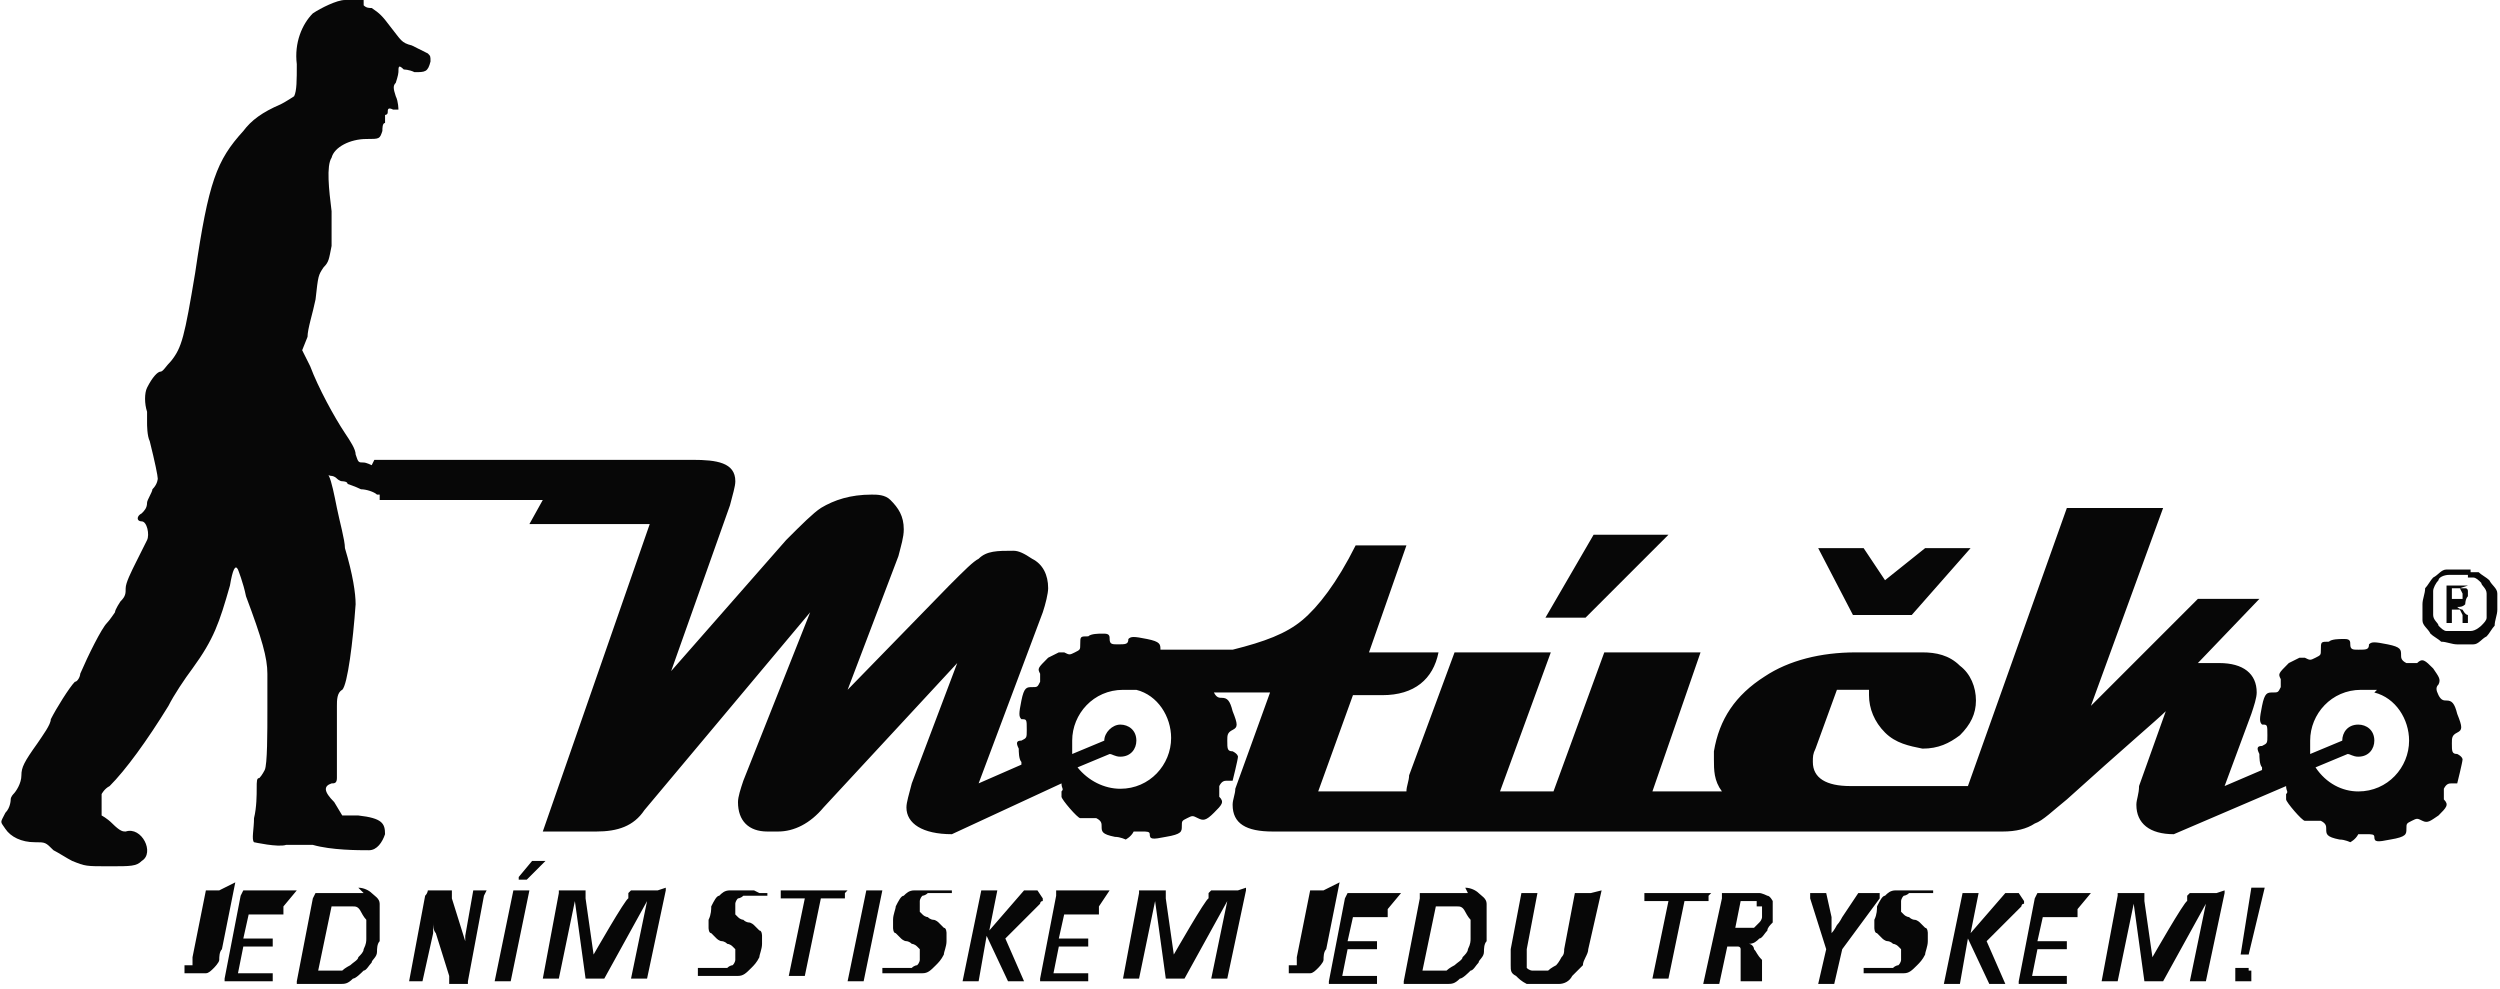 <?xml version="1.0" encoding="UTF-8"?>
<svg xmlns="http://www.w3.org/2000/svg" width="93.5" height="37" version="1.1" viewBox="0 0 93.5 37">
  <defs>
    <style>
      .cls-1 {
        fill: #070707;
      }
    </style>
  </defs>
  <g>
    <g id="Vrstva_1">
      <g>
        <path class="cls-1" d="M92.1,22.2s0,0,0,0c0,0,0,0,0,0,0,0,0,0,0,0,0,0,0,.1,0,.2,0,0-.1,0-.2,0h-.2s0-.4,0-.4h.2c0,0,0,0,.1,0h0ZM92.3,21.9c0,0-.2,0-.3,0h0s-.4,0-.4,0c0,0,0,0-.1,0,0,0,0,0,0,.1v1.3s0,0,0,0c0,0,0,0,.1,0,0,0,.1,0,.1,0,0,0,0,0,0,0v-.5s.1,0,.1,0c0,0,.1,0,.2,0,0,0,0,0,.1.2v.3c0,0,0,0,0,0,0,0,0,0,0,0,0,0,0,0,0,0,0,0,0,0,.1,0,0,0,0,0,.1,0,0,0,0,0,0,0,0,0,0,0,0,0,0,0,0,0,0,0,0,0,0,0,0-.1v-.2c-.1,0-.2-.2-.2-.2,0,0-.1,0-.2-.1.1,0,.2,0,.3-.1,0,0,0-.2.1-.3,0,0,0-.1,0-.2,0,0,0-.1-.1-.1,0,0-.1,0-.2,0h0ZM92.3,21.6c0,0,.1,0,.2,0,.1,0,.2.1.3.2,0,.1.2.2.2.4,0,.1,0,.3,0,.5,0,.2,0,.3,0,.4,0,.1-.1.2-.2.3,0,0-.2.2-.4.2-.1,0-.3,0-.5,0-.2,0-.3,0-.4,0-.1,0-.2-.1-.3-.2,0-.1-.2-.2-.2-.4,0-.1,0-.3,0-.5,0-.2,0-.3,0-.4,0-.1.1-.3.2-.4,0-.1.2-.2.4-.2.1,0,.3,0,.5,0h0c0,0,.2,0,.2,0h0ZM92.4,21.3c0,0-.2,0-.3,0h0c-.2,0-.4,0-.6,0-.2,0-.3.2-.5.3-.1.1-.2.3-.3.4,0,.2-.1.4-.1.6,0,.2,0,.4,0,.6,0,.2.2.3.3.5.1.1.3.2.4.3.2,0,.4.1.6.1.2,0,.4,0,.6,0,.2,0,.3-.2.5-.3.1-.1.2-.3.3-.4,0-.2.1-.4.1-.6,0-.2,0-.4,0-.6,0-.2-.2-.3-.3-.5-.1-.1-.3-.2-.4-.3,0,0-.2,0-.3,0h0Z"></path>
        <path class="cls-1" d="M8.2,33.3s0,0,0,0c0,0,0,0-.2,0,0,0-.1,0-.2,0,0,0,0,0-.1,0,0,0,0,0,0,0,0,0,0,0,0,0l-.5,2.5c0,0,0,.1,0,.2,0,0,0,0,0,.1,0,0,0,0-.1,0,0,0,0,0-.1,0,0,0,0,0-.1,0,0,0,0,0,0,0,0,0,0,0,0,0,0,0,0,0,0,0,0,0,0,0,0,0,0,0,0,0,0,0,0,0,0,0,0,.1,0,0,0,0,0,.1,0,0,0,0,0,.1,0,0,0,0,0,0,0,0,0,0,0,0,0,0,0,0,0,0,0,0,.1,0,.2,0,0,0,.2,0,.2,0,.2,0,.3,0,.4,0,.1,0,.2-.1.3-.2,0,0,.2-.2.2-.3,0-.1,0-.3.1-.4l.5-2.5s0,0,0,0c0,0,0,0,0,0,0,0,0,0,0,0M13.2,33.9s0,0,0,0c.1,0,.2,0,.3.2,0,0,.1.2.2.3,0,0,0,.2,0,.3h0c0,.1,0,.2,0,.4,0,.1,0,.2-.1.4,0,.1-.1.2-.2.3,0,.1-.2.2-.3.3,0,0-.2.1-.3.2-.1,0-.3,0-.5,0h-.4s.5-2.4.5-2.4h.4c.1,0,.3,0,.4,0ZM11.1,33.3s0,0,0,0h-1.8c0,0-.1,0-.2,0,0,0,0,0-.1.2l-.6,3.1s0,0,0,.1c0,0,0,0,0,0h0s0,0,0,0h1.8s0,0,0,0h0c0-.1,0-.1,0-.2,0,0,0,0,0-.1,0,0,0,0,0,0,0,0,0,0,0,0,0,0,0,0,0,0,0,0,0,0,0,0h-1.3s.2-1,.2-1h1.1s0,0,0,0h0c0-.1,0-.1,0-.2,0,0,0,0,0-.1,0,0,0,0,0,0,0,0,0,0,0,0,0,0,0,0,0,0,0,0,0,0,0,0h-1.1s.2-.9.2-.9h1.3s0,0,0,0h0c0-.1,0-.1,0-.2,0,0,0,0,0-.1,0,0,0,0,0,0,0,0,0,0,0,0h0s0,0,0,0ZM13.6,33.4c-.2,0-.4,0-.7,0h-.9c0,0-.1,0-.2,0,0,0,0,0-.1.2l-.6,3.1s0,0,0,.1c0,0,0,0,0,0,0,0,0,0,0,0,0,0,0,0,0,0h.9c.3,0,.5,0,.7,0,.2,0,.3,0,.5-.2.1,0,.3-.2.4-.3.1,0,.2-.2.3-.3,0-.1.2-.2.2-.4,0-.1,0-.3.1-.4,0-.1,0-.3,0-.4,0-.1,0-.2,0-.4h0c0-.2,0-.4,0-.6,0-.2-.2-.3-.3-.4-.1-.1-.3-.2-.5-.2ZM18.2,33.3s0,0,0,0c0,0,0,0-.2,0,0,0-.1,0-.2,0,0,0,0,0-.1,0,0,0,0,0,0,0,0,0,0,0,0,0l-.3,1.7c0,.1,0,.3,0,.4,0,.1,0,.3,0,.4,0-.1,0-.2,0-.3,0-.1,0-.2,0-.3l-.5-1.6c0,0,0-.1,0-.2,0,0,0,0,0-.1,0,0,0,0-.1,0,0,0,0,0-.2,0h-.4c0,0-.1,0-.2,0,0,0,0,.1-.1.2l-.6,3.2s0,0,0,0c0,0,0,0,0,0,0,0,0,0,0,0,0,0,0,0,.2,0,0,0,.1,0,.2,0,0,0,0,0,.1,0,0,0,0,0,0,0,0,0,0,0,0,0l.4-1.8c0-.1,0-.3,0-.4,0-.1,0-.3,0-.4,0,.1,0,.2,0,.4,0,.1,0,.3.1.4l.5,1.6c0,0,0,.2,0,.2,0,0,0,.1,0,.1,0,0,0,0,.1,0,0,0,0,0,.2,0h.3s0,0,.1,0c0,0,0,0,0,0,0,0,0,0,0,0,0,0,0,0,0-.1l.6-3.2s0,0,0,0c0,0,0,0,0,0,0,0,0,0,0,0ZM19.7,33.3s0,0,0,0c0,0-.1,0-.2,0,0,0-.1,0-.2,0,0,0,0,0-.1,0,0,0,0,0,0,0,0,0,0,0,0,0l-.7,3.4s0,0,0,0c0,0,0,0,0,0,0,0,0,0,.1,0,0,0,.1,0,.2,0,0,0,.1,0,.2,0,0,0,0,0,.1,0,0,0,0,0,0,0,0,0,0,0,0,0l.7-3.4s0,0,0,0c0,0,0,0,0,0,0,0,0,0,0,0ZM20.4,32.2s-.1,0-.2,0c0,0-.1,0-.2,0,0,0,0,0-.1,0,0,0,0,0,0,0,0,0,0,0,0,0l-.5.6s0,0,0,.1c0,0,.1,0,.2,0,0,0,.1,0,.1,0,0,0,0,0,0,0,0,0,0,0,0,0,0,0,0,0,0,0l.6-.6s0,0,0,0c0,0,0,0,0,0,0,0,0,0,0,0ZM24.6,33.3s0,0-.1,0h-.5c0,0-.1,0-.2,0,0,0-.1,0-.2,0,0,0,0,0-.1.1v.2c-.1,0-1.3,2.1-1.3,2.1h0s-.3-2.1-.3-2.1c0,0,0-.1,0-.2,0,0,0,0,0-.1,0,0,0,0-.1,0,0,0-.1,0-.2,0h-.5s0,0-.1,0c0,0,0,0-.1,0,0,0,0,0,0,0,0,0,0,0,0,.1l-.6,3.2s0,0,0,0c0,0,0,0,0,0,0,0,0,0,.1,0,0,0,.1,0,.2,0,0,0,.1,0,.2,0,0,0,0,0,.1,0,0,0,0,0,0,0,0,0,0,0,0,0l.6-2.9.4,2.9s0,0,0,0c0,0,.1,0,.3,0,.1,0,.2,0,.3,0,0,0,.1,0,.1,0l1.6-2.9-.6,2.9s0,0,0,0c0,0,0,0,0,0,0,0,0,0,.1,0,0,0,.1,0,.2,0,0,0,.1,0,.2,0,0,0,0,0,.1,0,0,0,0,0,0,0h0s.7-3.3.7-3.3c0,0,0,0,0-.1,0,0,0,0,0,0,0,0,0,0,0,0ZM28.2,33.3s0,0-.1,0c0,0-.2,0-.3,0-.2,0-.4,0-.5,0-.2,0-.3.1-.4.2-.1,0-.2.2-.3.4,0,.1,0,.3-.1.5,0,.1,0,.2,0,.3,0,0,0,.2.1.2,0,0,.1.1.2.2,0,0,.1.1.2.1,0,0,.1,0,.2.1,0,0,.1,0,.2.1,0,0,0,0,.1.1,0,0,0,.1,0,.2,0,0,0,.1,0,.2,0,0,0,.1-.1.2,0,0-.1,0-.2.1,0,0-.2,0-.3,0-.1,0-.2,0-.3,0,0,0-.2,0-.2,0,0,0-.1,0-.2,0,0,0,0,0-.1,0,0,0,0,0,0,0,0,0,0,0,0,0,0,0,0,0,0,.1,0,0,0,0,0,.1,0,0,0,0,0,0,0,0,0,0,0,0,0,0,0,0,0,.1,0,0,0,0,.1,0,0,0,.1,0,.2,0,0,0,.2,0,.3,0,.1,0,.2,0,.3,0,.2,0,.4,0,.6,0,.2,0,.3-.1.5-.3.1-.1.2-.2.3-.4,0-.1.1-.3.1-.5,0-.1,0-.2,0-.3,0,0,0-.2-.1-.2,0,0-.1-.1-.2-.2,0,0-.1-.1-.2-.1,0,0-.1,0-.2-.1,0,0-.1,0-.2-.1,0,0,0,0-.1-.1,0,0,0-.1,0-.2,0,0,0-.1,0-.2,0,0,0-.1.1-.2,0,0,.1,0,.2-.1,0,0,.2,0,.3,0,0,0,.2,0,.3,0,0,0,.1,0,.2,0,0,0,.1,0,.1,0,0,0,0,0,0,0,0,0,0,0,0,0,0,0,0,0,0,0,0,0,0,0,0,0,0,0,0,0,0-.1s0,0,0,0c0,0,0,0,0,0h0s0,0,0,0c0,0,0,0,0,0,0,0,0,0,0,0,0,0-.1,0-.2,0,0,0,0,0-.1,0ZM31.7,33.3s0,0,0,0h-2.5s0,0,0,0h0c0,.1,0,.1,0,.2,0,0,0,0,0,.1,0,0,0,0,0,0,0,0,0,0,0,0,0,0,0,0,0,0,0,0,0,0,0,0h.9s-.6,2.9-.6,2.9c0,0,0,0,0,0h0s0,0,.1,0c0,0,.1,0,.2,0,0,0,.1,0,.2,0,0,0,0,0,.1,0,0,0,0,0,0,0h0c0,0,.6-2.9.6-2.9h.9s0,0,0,0c0,0,0,0,0,0,0,0,0,0,0-.1,0,0,0,0,0-.1,0,0,0,0,0,0,0,0,0,0,0,0h0s0,0,0,0c0,0,0,0,0,0ZM32.9,33.3s0,0,0,0c0,0-.1,0-.2,0,0,0-.1,0-.2,0,0,0,0,0-.1,0,0,0,0,0,0,0,0,0,0,0,0,0l-.7,3.4s0,0,0,0c0,0,0,0,0,0,0,0,0,0,.1,0,0,0,.1,0,.2,0,0,0,.1,0,.2,0,0,0,0,0,.1,0,0,0,0,0,0,0,0,0,0,0,0,0l.7-3.4s0,0,0,0c0,0,0,0,0,0,0,0,0,0,0,0ZM35.1,33.3s0,0-.1,0c0,0-.2,0-.3,0-.2,0-.4,0-.5,0-.2,0-.3.1-.4.2-.1,0-.2.2-.3.4,0,.1-.1.3-.1.5,0,.1,0,.2,0,.3,0,0,0,.2.1.2,0,0,.1.1.2.2,0,0,.1.1.2.1,0,0,.1,0,.2.1,0,0,.1,0,.2.1,0,0,0,0,.1.1,0,0,0,.1,0,.2,0,0,0,.1,0,.2,0,0,0,.1-.1.2,0,0-.1,0-.2.1,0,0-.2,0-.3,0-.1,0-.2,0-.3,0,0,0-.2,0-.2,0,0,0-.1,0-.2,0,0,0,0,0-.1,0,0,0,0,0,0,0,0,0,0,0,0,0,0,0,0,0,0,0,0,0,0,0,0,.1,0,0,0,0,0,0,0,0,0,0,0,0,0,0,0,0,0,.1,0,0,0,0,.1,0,0,0,.1,0,.2,0,0,0,.2,0,.3,0,.1,0,.2,0,.3,0,.2,0,.4,0,.6,0,.2,0,.3-.1.5-.3.1-.1.2-.2.3-.4,0-.1.1-.3.1-.5,0-.1,0-.2,0-.3,0,0,0-.2-.1-.2,0,0-.1-.1-.2-.2,0,0-.1-.1-.2-.1,0,0-.1,0-.2-.1,0,0-.1,0-.2-.1,0,0,0,0-.1-.1,0,0,0-.1,0-.2,0,0,0-.1,0-.2,0,0,0-.1.1-.2,0,0,.1,0,.2-.1,0,0,.2,0,.3,0,0,0,.2,0,.3,0,0,0,.1,0,.2,0,0,0,.1,0,.1,0,0,0,0,0,0,0,0,0,0,0,0,0,0,0,0,0,0,0,0,0,0,0,0,0,0,0,0,0,0-.1s0,0,0,0c0,0,0,0,0,0h0s0,0,0,0c0,0,0,0,0,0,0,0,0,0,0,0,0,0-.1,0-.2,0,0,0,0,0-.1,0ZM38.8,33.3s0,0,0,0c0,0-.1,0-.2,0,0,0-.1,0-.2,0,0,0,0,0-.1,0,0,0,0,0,0,0,0,0,0,0,0,0l-1.3,1.5.3-1.5s0,0,0,0c0,0,0,0,0,0,0,0,0,0-.1,0,0,0-.1,0-.2,0,0,0-.1,0-.2,0,0,0,0,0-.1,0,0,0,0,0,0,0,0,0,0,0,0,0l-.7,3.4s0,0,0,0h0s0,0,.1,0c0,0,.1,0,.2,0,0,0,.1,0,.2,0,0,0,0,0,.1,0,0,0,0,0,0,0,0,0,0,0,0,0l.3-1.7.8,1.7s0,0,0,0c0,0,0,0,0,0,0,0,0,0,.1,0,0,0,.1,0,.2,0,0,0,.1,0,.2,0,0,0,0,0,.1,0,0,0,0,0,0,0,0,0,0,0,0,0,0,0,0,0,0,0,0,0,0,0,0,0l-.7-1.6,1.3-1.3c0,0,0-.1.1-.1,0,0,0,0,0-.1h0s0,0,0,0c0,0,0,0,0,0,0,0,0,0,0,0ZM41.5,33.3s0,0,0,0h-1.8c0,0-.1,0-.2,0,0,0,0,0,0,.2l-.6,3.1s0,0,0,.1c0,0,0,0,0,0h0s0,0,0,0h1.8s0,0,0,0h0c0-.1,0-.1,0-.2,0,0,0,0,0-.1,0,0,0,0,0,0,0,0,0,0,0,0,0,0,0,0,0,0,0,0,0,0,0,0h-1.3s.2-1,.2-1h1.1s0,0,0,0h0c0-.1,0-.1,0-.2,0,0,0,0,0-.1,0,0,0,0,0,0,0,0,0,0,0,0,0,0,0,0,0,0,0,0,0,0,0,0h-1.1s.2-.9.2-.9h1.3s0,0,0,0h0c0-.1,0-.1,0-.2,0,0,0,0,0-.1,0,0,0,0,0,0,0,0,0,0,0,0h0s0,0,0,0ZM46.3,33.3s0,0-.1,0h-.5c0,0-.1,0-.2,0,0,0-.1,0-.2,0,0,0,0,0-.1.1v.2c-.1,0-1.3,2.1-1.3,2.1h0s-.3-2.1-.3-2.1c0,0,0-.1,0-.2,0,0,0,0,0-.1,0,0,0,0-.1,0,0,0-.1,0-.2,0h-.5s0,0-.1,0c0,0,0,0-.1,0,0,0,0,0,0,0,0,0,0,0,0,.1l-.6,3.2s0,0,0,0c0,0,0,0,0,0,0,0,0,0,.1,0,0,0,.1,0,.2,0,0,0,.1,0,.2,0,0,0,0,0,.1,0,0,0,0,0,0,0,0,0,0,0,0,0l.6-2.9.4,2.9s0,0,0,0c0,0,.1,0,.3,0,.1,0,.2,0,.3,0,0,0,.1,0,.1,0l1.6-2.9-.6,2.9s0,0,0,0c0,0,0,0,0,0,0,0,0,0,.1,0,0,0,.1,0,.2,0,0,0,.1,0,.2,0,0,0,0,0,.1,0,0,0,0,0,0,0h0s.7-3.3.7-3.3c0,0,0,0,0-.1,0,0,0,0,0,0,0,0,0,0,0,0ZM49.5,33.3s0,0,0,0c0,0-.1,0-.2,0,0,0-.1,0-.2,0,0,0,0,0-.1,0,0,0,0,0,0,0,0,0,0,0,0,0l-.5,2.5c0,0,0,.1,0,.2,0,0,0,0,0,.1,0,0,0,0-.1,0,0,0,0,0-.1,0,0,0,0,0-.1,0,0,0,0,0,0,0,0,0,0,0,0,0,0,0,0,0,0,0,0,0,0,0,0,0,0,0,0,0,0,0,0,0,0,0,0,.1,0,0,0,0,0,.1,0,0,0,0,0,.1,0,0,0,0,0,0,0,0,0,0,0,0,0,0,0,0,0,0,0,0,.1,0,.2,0,0,0,.2,0,.2,0,.2,0,.3,0,.4,0,.1,0,.2-.1.3-.2,0,0,.2-.2.2-.3,0-.1,0-.3.1-.4l.5-2.5s0,0,0,0c0,0,0,0,0,0,0,0,0,0,0,0ZM54.5,33.9s0,0,0,0c.1,0,.2,0,.3.2,0,0,.1.2.2.3,0,0,0,.2,0,.3h0c0,.1,0,.2,0,.4,0,.1,0,.2-.1.4,0,.1-.1.2-.2.3,0,.1-.2.2-.3.3,0,0-.2.1-.3.2-.1,0-.3,0-.5,0h-.4s.5-2.4.5-2.4h.4c.1,0,.3,0,.4,0ZM52.4,33.4s0,0,0,0h-1.8c0,0-.1,0-.2,0,0,0,0,0-.1.2l-.6,3.1s0,0,0,.1c0,0,0,0,0,0h0s0,0,0,0h1.8s0,0,0,0h0c0-.1,0-.1,0-.2,0,0,0,0,0-.1,0,0,0,0,0,0,0,0,0,0,0,0,0,0,0,0,0,0,0,0,0,0,0,0h-1.3s.2-1,.2-1h1.1s0,0,0,0h0c0-.1,0-.1,0-.2,0,0,0,0,0-.1,0,0,0,0,0,0,0,0,0,0,0,0,0,0,0,0,0,0,0,0,0,0,0,0h-1.1s.2-.9.2-.9h1.3s0,0,0,0h0c0-.1,0-.1,0-.2,0,0,0,0,0-.1,0,0,0,0,0,0,0,0,0,0,0,0h0s0,0,0,0ZM54.9,33.4c-.2,0-.4,0-.7,0h-.9c0,0-.1,0-.2,0,0,0,0,0,0,.2l-.6,3.1s0,0,0,.1c0,0,0,0,0,0,0,0,0,0,0,0,0,0,0,0,0,0h.9c.3,0,.5,0,.7,0,.2,0,.3,0,.5-.2.1,0,.3-.2.4-.3.1,0,.2-.2.3-.3,0-.1.2-.2.2-.4,0-.1,0-.3.1-.4,0-.1,0-.3,0-.4,0-.1,0-.2,0-.4h0c0-.2,0-.4,0-.6,0-.2-.2-.3-.3-.4-.1-.1-.3-.2-.5-.2ZM59.5,33.4s0,0-.1,0c0,0-.1,0-.2,0,0,0-.1,0-.2,0,0,0,0,0-.1,0,0,0,0,0,0,0,0,0,0,0,0,0l-.4,2.1c0,.1,0,.2-.1.3,0,0-.1.2-.2.3,0,0-.2.1-.3.2,0,0-.2,0-.3,0-.1,0-.2,0-.3,0,0,0-.1,0-.2-.1,0,0,0-.2,0-.3,0-.1,0-.2,0-.4l.4-2.1s0,0,0,0c0,0,0,0,0,0,0,0,0,0-.1,0,0,0-.1,0-.2,0,0,0-.1,0-.2,0,0,0,0,0-.1,0,0,0,0,0,0,0,0,0,0,0,0,0l-.4,2.1c0,.2,0,.4,0,.6,0,.2,0,.3.2.4.1.1.2.2.4.3.2,0,.4,0,.6,0,.2,0,.4,0,.6,0,.2,0,.4-.1.5-.3.1-.1.3-.3.4-.4,0-.2.2-.4.2-.6l.5-2.2s0,0,0,0c0,0,0,0,0,0ZM65.7,33.9c0,0,.1,0,.2,0,0,0,0,0,0,.1,0,0,0,0,0,.1h0c0,0,0,.2,0,.2,0,0,0,.1-.1.2,0,0-.1.1-.2.2,0,0-.2,0-.4,0h-.3s.2-1,.2-1h.4c0,0,.2,0,.2,0ZM64,33.4s0,0,0,0h-2.5s0,0,0,0h0c0,.1,0,.1,0,.2,0,0,0,0,0,.1,0,0,0,0,0,0,0,0,0,0,0,0,0,0,0,0,0,0,0,0,0,0,0,0h.9s-.6,2.9-.6,2.9c0,0,0,0,0,0h0s0,0,.1,0c0,0,.1,0,.2,0,0,0,.1,0,.2,0,0,0,0,0,.1,0,0,0,0,0,0,0h0c0,0,.6-2.9.6-2.9h.9s0,0,0,0c0,0,0,0,0,0,0,0,0,0,0-.1,0,0,0,0,0-.1,0,0,0,0,0,0,0,0,0,0,0,0h0s0,0,0,0c0,0,0,0,0,0ZM66.1,33.4c-.1,0-.3,0-.5,0h-1c0,0-.1,0-.2,0,0,0,0,0,0,.2l-.7,3.2s0,0,0,0c0,0,0,0,0,0,0,0,0,0,.1,0,0,0,.1,0,.2,0,0,0,.1,0,.2,0,0,0,0,0,.1,0,0,0,0,0,0,0,0,0,0,0,0,0l.3-1.4h.2c0,0,.1,0,.2,0,0,0,.1,0,.1.1,0,0,0,.1,0,.2,0,0,0,.2,0,.2v.8c.1,0,.1,0,.2,0,0,0,0,0,0,0,0,0,0,0,.1,0,0,0,.1,0,.2,0,0,0,.2,0,.2,0,0,0,0,0,.1,0,0,0,0,0,0,0,0,0,0,0,0,0,0,0,0,0,0,0,0,0,0,0,0-.1v-.7c-.2-.2-.2-.3-.3-.4,0-.1-.1-.2-.2-.2.2,0,.3-.1.4-.2.1,0,.2-.2.3-.3,0-.1.1-.2.2-.3,0-.1,0-.2,0-.4h0c0-.1,0-.3,0-.4,0,0-.1-.2-.2-.2,0,0-.2-.1-.3-.1ZM70,33.4s0,0,0,0c0,0-.1,0-.2,0,0,0-.1,0-.2,0,0,0,0,0-.1,0,0,0,0,0,0,0,0,0,0,0,0,0l-.6.9c0,0-.1.2-.2.3,0,0-.1.2-.2.3,0-.1,0-.2,0-.3,0,0,0-.2,0-.3l-.2-.9s0,0,0,0c0,0,0,0,0,0,0,0,0,0-.1,0,0,0-.1,0-.2,0-.1,0-.2,0-.2,0,0,0,0,0-.1,0,0,0,0,0,0,0,0,0,0,0,0,.2l.6,1.9-.3,1.3s0,0,0,0h0s0,0,.1,0c0,0,.1,0,.2,0,0,0,.1,0,.2,0,0,0,0,0,.1,0,0,0,0,0,0,0h0c0,0,.3-1.3.3-1.3l1.4-1.9h0c0-.2,0-.2,0-.2,0,0,0,0,0,0ZM42.5,25.8c.8.2,1.3,1,1.3,1.8,0,1-.8,1.9-1.9,1.9-.6,0-1.2-.3-1.6-.8l1.2-.5c.1,0,.2.1.4.1.4,0,.6-.3.6-.6,0-.4-.3-.6-.6-.6-.3,0-.6.3-.6.6l-1.2.5c0-.2,0-.3,0-.5,0-1,.8-1.9,1.9-1.9h0c.2,0,.4,0,.6,0ZM71.8,33.3s0,0-.1,0c0,0-.2,0-.3,0-.2,0-.4,0-.5,0-.2,0-.3.1-.4.2-.1,0-.2.2-.3.4,0,.1,0,.3-.1.5,0,.1,0,.2,0,.3,0,0,0,.2.1.2,0,0,.1.1.2.2,0,0,.1.1.2.1,0,0,.1,0,.2.1,0,0,.1,0,.2.1,0,0,0,0,.1.1,0,0,0,.1,0,.2,0,0,0,.1,0,.2,0,0,0,.1-.1.2,0,0-.1,0-.2.1,0,0-.2,0-.3,0-.1,0-.2,0-.3,0,0,0-.2,0-.2,0,0,0-.1,0-.2,0,0,0,0,0-.1,0,0,0,0,0,0,0,0,0,0,0,0,0,0,0,0,0,0,0,0,0,0,0,0,.1,0,0,0,0,0,0,0,0,0,0,0,0,0,0,0,0,0,.1,0,0,0,0,.1,0,0,0,.1,0,.2,0,0,0,.2,0,.3,0,.1,0,.2,0,.3,0,.2,0,.4,0,.6,0,.2,0,.3-.1.5-.3.1-.1.2-.2.3-.4,0-.1.1-.3.1-.5,0-.1,0-.2,0-.3,0,0,0-.2-.1-.2,0,0-.1-.1-.2-.2,0,0-.1-.1-.2-.1,0,0-.1,0-.2-.1,0,0-.1,0-.2-.1,0,0,0,0-.1-.1,0,0,0-.1,0-.2,0,0,0-.1,0-.2,0,0,0-.1.1-.2,0,0,.1,0,.2-.1,0,0,.2,0,.3,0,0,0,.2,0,.3,0,0,0,.1,0,.2,0,0,0,.1,0,.1,0,0,0,0,0,0,0,0,0,0,0,0,0,0,0,0,0,0,0,0,0,0,0,0,0,0,0,0,0,0-.1s0,0,0,0c0,0,0,0,0,0h0s0,0,0,0c0,0,0,0,0,0,0,0,0,0,0,0,0,0-.1,0-.2,0,0,0,0,0-.1,0ZM84.1,36.2s0,0-.2,0c0,0-.1,0-.2,0,0,0-.1,0-.1,0,0,0,0,0,0,.1,0,0,0,0,0,.1,0,0,0,0,0,.1,0,0,0,0,0,.1,0,0,0,0,0,.1,0,0,0,0,0,0,0,0,0,0,.1,0,0,0,0,0,.2,0,0,0,.2,0,.2,0,0,0,.1,0,.1,0,0,0,0,0,0,0,0,0,0,0,0-.1,0,0,0,0,0-.1,0,0,0,0,0-.1h0s0,0,0-.1c0,0,0,0,0,0,0,0,0,0-.1,0ZM75.5,33.4s0,0,0,0c0,0-.1,0-.2,0,0,0-.1,0-.2,0,0,0,0,0-.1,0,0,0,0,0,0,0,0,0,0,0,0,0l-1.3,1.5.3-1.5s0,0,0,0c0,0,0,0,0,0,0,0,0,0-.1,0,0,0-.1,0-.2,0,0,0-.1,0-.2,0,0,0,0,0-.1,0,0,0,0,0,0,0,0,0,0,0,0,0l-.7,3.4s0,0,0,0h0s0,0,.1,0c0,0,.1,0,.2,0,0,0,.1,0,.2,0,0,0,0,0,.1,0,0,0,0,0,0,0,0,0,0,0,0,0l.3-1.7.8,1.7s0,0,0,0c0,0,0,0,0,0,0,0,0,0,.1,0,0,0,.1,0,.2,0,0,0,.1,0,.2,0,0,0,0,0,.1,0,0,0,0,0,0,0,0,0,0,0,0,0,0,0,0,0,0,0,0,0,0,0,0,0l-.7-1.6,1.3-1.3c0,0,0-.1.1-.1,0,0,0,0,0-.1h0s0,0,0,0c0,0,0,0,0,0,0,0,0,0,0,0ZM78.2,33.4s0,0,0,0h-1.8c0,0-.1,0-.2,0,0,0,0,0-.1.2l-.6,3.1s0,0,0,.1c0,0,0,0,0,0h0s0,0,0,0h1.8s0,0,0,0h0c0-.1,0-.1,0-.2,0,0,0,0,0-.1,0,0,0,0,0,0,0,0,0,0,0,0,0,0,0,0,0,0,0,0,0,0,0,0h-1.3s.2-1,.2-1h1.1s0,0,0,0h0c0-.1,0-.1,0-.2,0,0,0,0,0-.1,0,0,0,0,0,0,0,0,0,0,0,0,0,0,0,0,0,0,0,0,0,0,0,0h-1.1s.2-.9.2-.9h1.3s0,0,0,0h0c0-.1,0-.1,0-.2,0,0,0,0,0-.1,0,0,0,0,0,0,0,0,0,0,0,0h0s0,0,0,0ZM82.9,33.4s0,0-.1,0h-.5c0,0-.1,0-.2,0,0,0-.1,0-.2,0,0,0,0,0-.1.1v.2c-.1,0-1.3,2.1-1.3,2.1h0s-.3-2.1-.3-2.1c0,0,0-.1,0-.2,0,0,0,0,0-.1,0,0,0,0-.1,0,0,0-.1,0-.2,0h-.5s0,0-.1,0c0,0,0,0-.1,0,0,0,0,0,0,0,0,0,0,0,0,.1l-.6,3.2s0,0,0,0c0,0,0,0,0,0,0,0,0,0,.1,0,0,0,.1,0,.2,0,0,0,.1,0,.2,0,0,0,0,0,.1,0,0,0,0,0,0,0,0,0,0,0,0,0l.6-2.9.4,2.9s0,0,0,0c0,0,.1,0,.3,0,.1,0,.2,0,.3,0,0,0,.1,0,.1,0l1.6-2.9-.6,2.9s0,0,0,0c0,0,0,0,0,0,0,0,0,0,.1,0,0,0,.1,0,.2,0,0,0,.1,0,.2,0,0,0,0,0,.1,0,0,0,0,0,0,0h0s.7-3.3.7-3.3c0,0,0,0,0-.1,0,0,0,0,0,0,0,0,0,0,0,0ZM84.8,33.2s0,0-.1,0c0,0-.1,0-.2,0,0,0-.1,0-.2,0,0,0,0,0-.1,0,0,0,0,0,0,0,0,0,0,0,0,0l-.4,2.5s0,0,0,0c0,0,0,0,0,0,0,0,0,0,0,0,0,0,0,0,.1,0,0,0,.1,0,.1,0,0,0,0,0,.1,0,0,0,0,0,0,0,0,0,0,0,0,0l.6-2.5s0,0,0,0c0,0,0,0,0,0ZM62.3,20h-2.7s-1.8,3.1-1.8,3.1h1.5s3.1-3.1,3.1-3.1ZM88.8,25.9c.8.2,1.3,1,1.3,1.8,0,1-.8,1.9-1.9,1.9-.6,0-1.2-.3-1.6-.9l1.2-.5c.1,0,.2.1.4.1.4,0,.6-.3.6-.6,0-.4-.3-.6-.6-.6-.4,0-.6.3-.6.6,0,0,0,0,0,0l-1.2.5c0-.2,0-.3,0-.5,0-1,.8-1.9,1.9-1.9h0c.2,0,.4,0,.6,0ZM73.6,20.5h-1.6s-1.5,1.2-1.5,1.2l-.8-1.2h-1.7s1.3,2.5,1.3,2.5h2.2s2.2-2.5,2.2-2.5ZM13.6,0c-.2,0-.4,0-.6,0h0s0,0-.1,0c-.3,0-.9.3-1.2.5-.4.4-.7,1.1-.6,1.9,0,.6,0,1-.1,1.2,0,0-.3.2-.5.3-.7.3-1.1.6-1.4,1-1,1.1-1.3,1.9-1.8,5.3-.4,2.4-.5,2.8-.9,3.3-.2.2-.3.4-.4.4-.1,0-.3.2-.5.6-.1.2-.1.6,0,.9,0,0,0,.3,0,.4,0,.1,0,.5.1.7.2.8.3,1.3.3,1.4,0,0,0,.2-.2.4,0,.1-.2.4-.2.5,0,.2-.1.3-.2.4-.2.1-.2.3,0,.3.2,0,.3.5.2.7,0,0-.2.4-.4.8-.2.4-.4.8-.4,1,0,.2,0,.3-.2.5,0,0-.2.3-.2.4,0,0-.2.3-.3.4-.2.2-.7,1.2-1,1.9,0,.1-.1.3-.2.3-.2.2-.7,1-.9,1.4,0,.2-.3.6-.5.9-.5.7-.6.9-.6,1.2,0,.3-.2.6-.3.7,0,0-.1.1-.1.2,0,0,0,.3-.2.5-.2.4-.2.3,0,.6.2.3.6.5,1.1.5.4,0,.4,0,.7.3.2.1.5.3.7.4.5.2.5.2,1.4.2.8,0,1,0,1.2-.2.5-.3,0-1.3-.6-1.1-.1,0-.2,0-.5-.3-.2-.2-.4-.3-.4-.3,0,0,0-.6,0-.8,0,0,.1-.2.3-.3.6-.6,1.4-1.7,2.2-3,.2-.4.6-1,.9-1.4.8-1.1,1-1.7,1.4-3.1.1-.6.2-.8.3-.6,0,0,.2.5.3,1,.6,1.6.8,2.3.8,2.9,0,.3,0,.9,0,1.3,0,.9,0,2.1-.1,2.3,0,0-.1.2-.2.3-.1,0-.1.1-.1.4,0,.2,0,.7-.1,1.1,0,.4-.1.8,0,.9,0,0,.9.2,1.2.1.3,0,.4,0,1,0,.7.2,1.7.2,2.1.2.3,0,.5-.3.6-.6,0-.4-.1-.6-1-.7h-.6c0,0-.3-.5-.3-.5-.4-.4-.4-.6-.1-.7.1,0,.2,0,.2-.2,0-.1,0-.4,0-.7,0-.3,0-.6,0-.8,0-.4,0-1,0-1.2,0-.2,0-.5.2-.6.2-.2.4-1.8.5-3.2,0-.4-.1-1.1-.4-2.1,0-.3-.2-1-.3-1.5-.1-.5-.2-1-.3-1.2-.1-.2-.1-.4-.1-.5,0-.1,0-.2,0-.2,0,0,0,.1,0,.3,0,.2,0,.4.2.4,0,0,.1,0,.2.1,0,0,.1.1.2.1,0,0,.2,0,.2.1,0,0,.3.1.5.2.2,0,.5.1.6.2,0,0,0,0,.1,0v.2c0,0,6.1,0,6.1,0l-.5.9h4.5s-4,11.5-4,11.5h2c.8,0,1.4-.2,1.8-.8l6.2-7.4-2.5,6.3c-.1.3-.2.6-.2.8,0,.7.4,1.1,1.1,1.1.1,0,.3,0,.4,0,.6,0,1.2-.3,1.7-.9l5-5.4-1.7,4.5c-.1.4-.2.7-.2.9,0,.6.6,1,1.7,1l4.1-1.9s0,0,0,0c0,.2.1.2,0,.3,0,0,0,.2,0,.2,0,.1.6.8.7.8,0,0,.1,0,.2,0,.1,0,.2,0,.4,0,.2.1.2.2.2.3,0,.2,0,.3.5.4.2,0,.4.1.4.1,0,0,.2-.1.3-.3,0,0,0,0,.3,0,.2,0,.3,0,.3.1,0,.2.1.2.6.1.6-.1.6-.2.6-.4,0-.2,0-.2.2-.3.2-.1.2-.1.4,0,.2.1.3.1.6-.2.3-.3.4-.4.2-.6,0-.1,0-.1,0-.4.1-.2.2-.2.3-.2.1,0,.2,0,.2,0,0,0,.2-.8.2-.9,0,0,0-.1-.2-.2-.2,0-.2-.1-.2-.4,0-.2,0-.3.2-.4.2-.1.2-.2,0-.7-.1-.4-.2-.5-.4-.5-.1,0-.2,0-.3-.2,0,0,0,0,0,0h2.1s-1.3,3.6-1.3,3.6c0,.2-.1.4-.1.6,0,.7.5,1,1.5,1h9.6s3.3,0,3.3,0h8.9s5.5,0,5.5,0h0s0,0,0,0h0c.5,0,.9-.1,1.2-.3.3-.1.7-.5,1.2-.9,2.1-1.9,3.4-3,3.7-3.3l-1,2.8c0,.3-.1.5-.1.7,0,.7.5,1.1,1.4,1.1l4.2-1.8s0,0,0,0c0,.2.1.2,0,.3,0,0,0,.2,0,.2,0,.1.6.8.7.8,0,0,.1,0,.2,0,.1,0,.2,0,.4,0,.2.1.2.2.2.3,0,.2,0,.3.5.4.2,0,.4.1.4.1,0,0,.2-.1.3-.3,0,0,0,0,.3,0,.2,0,.3,0,.3.1,0,.2.1.2.6.1.6-.1.6-.2.6-.4,0-.2,0-.2.2-.3.2-.1.2-.1.4,0,.2.1.3,0,.6-.2.3-.3.4-.4.2-.6,0-.1,0-.1,0-.4.1-.2.2-.2.3-.2.1,0,.2,0,.2,0,0,0,.2-.8.2-.9,0,0,0-.1-.2-.2-.2,0-.2-.1-.2-.4,0-.2,0-.3.2-.4.2-.1.2-.2,0-.7-.1-.4-.2-.5-.4-.5-.1,0-.2,0-.3-.2-.1-.2-.1-.3,0-.4.1-.2,0-.3-.2-.6-.3-.3-.4-.4-.6-.2-.1,0-.1,0-.4,0-.2-.1-.2-.2-.2-.3,0-.2,0-.3-.5-.4-.5-.1-.6-.1-.7,0,0,.2-.1.2-.4.2-.2,0-.3,0-.3-.2,0-.1,0-.2-.2-.2,0,0,0,0-.1,0-.1,0-.4,0-.5.1-.3,0-.3,0-.3.3,0,.2,0,.2-.2.3-.2.1-.2.1-.4,0h-.2c0,0-.4.2-.4.2-.4.4-.4.4-.3.6,0,.1,0,.1,0,.3-.1.2-.1.2-.3.2-.2,0-.3,0-.4.5-.1.5-.1.6,0,.7.2,0,.2,0,.2.4,0,.3,0,.3-.2.4-.2,0-.2.1-.1.3,0,.1,0,.4.1.5,0,0,0,0,0,.1l-1.4.6,1-2.7c.1-.3.2-.6.2-.8,0-.7-.5-1.1-1.4-1.1h-.8s2.3-2.4,2.3-2.4h-2.3s-4,4-4,4l2.7-7.4h-3.6s-3.7,10.4-3.7,10.4h-2.5s-1.9,0-1.9,0c-.9,0-1.4-.3-1.4-.9,0-.2,0-.3.1-.5l.8-2.2h1.2s0,.2,0,.2c0,.5.2,1,.6,1.4.4.4.9.5,1.4.6.6,0,1-.2,1.4-.5.4-.4.6-.8.6-1.3,0-.5-.2-1-.6-1.3-.4-.4-.9-.5-1.4-.5h-2.5c-1.3,0-2.5.3-3.4.9-1.1.7-1.7,1.6-1.9,2.8,0,.1,0,.2,0,.3,0,.4,0,.8.3,1.2h-2.6s1.8-5.2,1.8-5.2h-3.6s-1.9,5.2-1.9,5.2h-2s1.9-5.2,1.9-5.2h-3.6s-1.7,4.6-1.7,4.6c0,.2-.1.4-.1.6h-3.3s1.3-3.6,1.3-3.6h.7c.1,0,.3,0,.4,0,1.2,0,1.9-.6,2.1-1.6,0,0,0,0,0,0h0s-2.6,0-2.6,0l1.4-4h-1.9c-.7,1.4-1.4,2.3-2,2.8-.6.5-1.4.8-2.6,1.1h-2.7c0-.2,0-.3-.5-.4-.5-.1-.6-.1-.7,0,0,.2-.1.2-.4.2-.2,0-.3,0-.3-.2,0-.1,0-.2-.2-.2,0,0,0,0-.1,0-.1,0-.4,0-.5.1-.3,0-.3,0-.3.3,0,.2,0,.2-.2.3-.2.1-.2.1-.4,0h-.2c0,0-.4.2-.4.2-.4.4-.4.4-.3.6,0,.1,0,.1,0,.3-.1.2-.1.2-.3.2-.2,0-.3,0-.4.5-.1.5-.1.6,0,.7.2,0,.2,0,.2.4,0,.3,0,.3-.2.4-.2,0-.2.1-.1.3,0,.1,0,.4.1.5,0,0,0,0,0,.1l-1.6.7,2.4-6.4c.1-.3.2-.7.2-.9,0-.5-.2-.9-.6-1.1-.3-.2-.5-.3-.7-.3-.6,0-1,0-1.3.3-.2.1-.5.4-1.1,1l-3.8,3.9,1.9-5c.1-.4.2-.7.2-1,0-.5-.2-.8-.5-1.1-.2-.2-.5-.2-.7-.2-.8,0-1.4.2-1.9.5-.3.2-.7.6-1.3,1.2l-4.3,4.9,2.2-6.2c.1-.4.2-.7.2-.9,0-.7-.7-.8-1.6-.8h-11.9s-.1.2-.1.2c0,0,0,0,0,0,0,0-.2-.1-.3-.1-.2,0-.2,0-.3-.3,0-.2-.2-.5-.4-.8-.4-.6-1-1.7-1.3-2.5l-.3-.6.2-.5c0-.3.2-.9.3-1.4.1-.9.1-.9.3-1.2.2-.2.2-.3.3-.8,0-.5,0-.6,0-1.3-.1-.8-.2-1.7,0-2,.1-.4.7-.7,1.3-.7.5,0,.5,0,.6-.3,0-.1,0-.3.1-.3,0,0,0-.1,0-.1,0,0,0-.2,0-.2,0,0,.1,0,.1-.1,0-.1,0-.2.2-.1.2,0,.2,0,.2,0,0,0,0-.3-.1-.5-.1-.3-.1-.4,0-.5,0,0,.1-.3.1-.4,0-.2,0-.3.2-.1,0,0,.2,0,.4.1.4,0,.5,0,.6-.4,0-.2,0-.2-.1-.3,0,0-.4-.2-.6-.3-.4-.1-.4-.2-.8-.7-.3-.4-.4-.5-.7-.7-.1,0-.2,0-.3-.1Z"></path>
      </g>
    </g>
  </g>
</svg>
